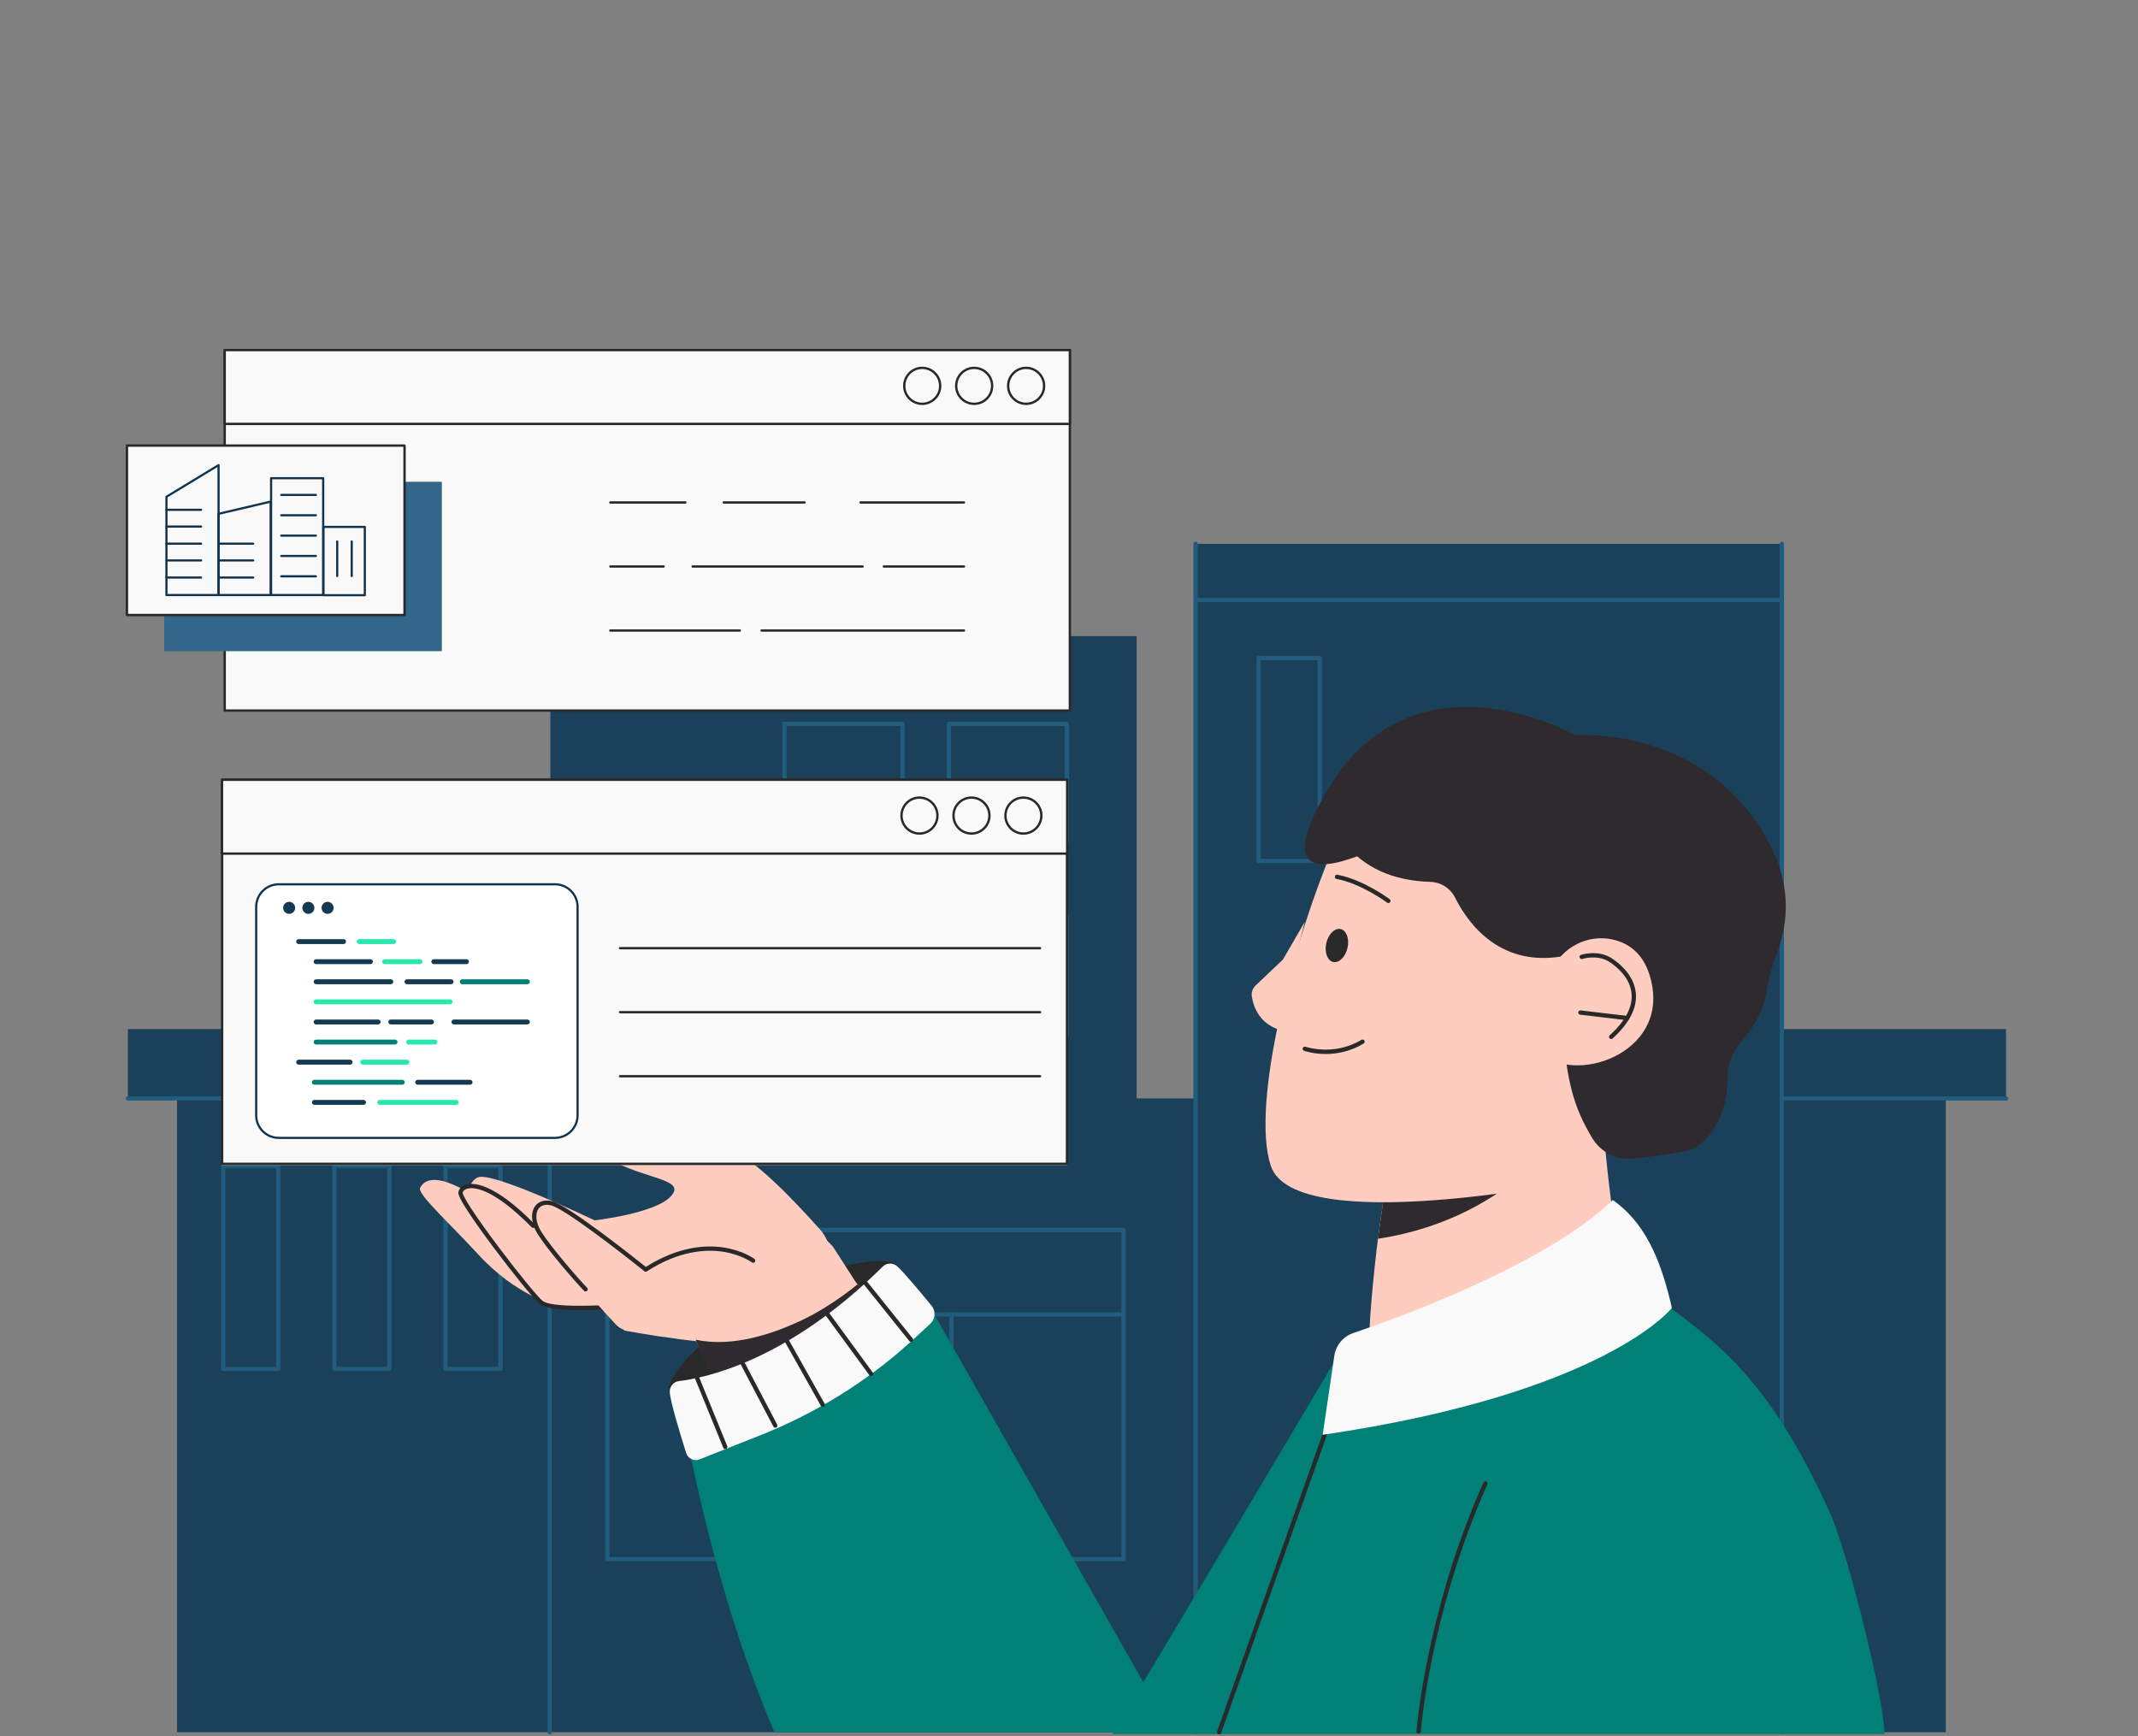 <svg width="527" height="428" viewBox="0 0 527 428" fill="none" xmlns="http://www.w3.org/2000/svg">
<rect x="0" y="0" width="527" height="428" fill="#808080" stroke="none"/>
<path d="M494.47 253.665H439.21V134.061H294.702V270.758H280.167V156.813H135.658V253.665H131.153H43.641H31.53V270.758H43.641V426.988H135.658H247.519H273.358H280.167H294.702H335.115H392.029H439.21H479.625V270.758H494.47V253.665Z" fill="#1B405A"/>
<path d="M439.21 148.424H294.7C294.408 148.424 294.171 148.186 294.171 147.894C294.171 147.602 294.408 147.364 294.7 147.364H439.21C439.502 147.364 439.74 147.602 439.74 147.894C439.74 148.186 439.502 148.424 439.21 148.424Z" fill="#225C7D"/>
<path d="M325.299 212.76H310.24C309.948 212.76 309.711 212.523 309.711 212.231V162.226C309.711 161.934 309.948 161.696 310.24 161.696H325.299C325.591 161.696 325.829 161.934 325.829 162.226V212.231C325.829 212.523 325.591 212.76 325.299 212.76ZM310.77 211.701H324.769V162.756H310.77V211.701Z" fill="#225C7D"/>
<path d="M355.711 282.308H340.653C340.361 282.308 340.123 282.071 340.123 281.778V231.774C340.123 231.482 340.361 231.244 340.653 231.244H355.711C356.003 231.244 356.241 231.482 356.241 231.774V281.778C356.241 282.071 356.003 282.308 355.711 282.308ZM341.183 281.249H355.182V232.304H341.183V281.249Z" fill="#225C7D"/>
<path d="M386.122 282.308H371.063C370.771 282.308 370.534 282.071 370.534 281.778V231.774C370.534 231.482 370.771 231.244 371.063 231.244H386.122C386.414 231.244 386.652 231.482 386.652 231.774V281.778C386.652 282.071 386.414 282.308 386.122 282.308ZM371.593 281.249H385.592V232.304H371.593V281.249Z" fill="#225C7D"/>
<path d="M416.534 282.308H401.476C401.184 282.308 400.946 282.071 400.946 281.778V231.774C400.946 231.482 401.184 231.244 401.476 231.244H416.534C416.827 231.244 417.064 231.482 417.064 231.774V281.778C417.064 282.071 416.827 282.308 416.534 282.308ZM402.006 281.249H416.005V232.304H402.006V281.249Z" fill="#225C7D"/>
<path d="M68.586 337.967H55.022C54.729 337.967 54.492 337.73 54.492 337.438V287.433C54.492 287.141 54.729 286.903 55.022 286.903H68.586C68.878 286.903 69.116 287.141 69.116 287.433V337.438C69.116 337.73 68.878 337.967 68.586 337.967ZM55.551 336.908H68.056V287.963H55.551V336.908Z" fill="#225C7D"/>
<path d="M95.98 337.967H82.415C82.123 337.967 81.885 337.73 81.885 337.438V287.433C81.885 287.141 82.123 286.903 82.415 286.903H95.98C96.272 286.903 96.51 287.141 96.51 287.433V337.438C96.51 337.73 96.272 337.967 95.98 337.967ZM82.945 336.908H95.45V287.963H82.945V336.908Z" fill="#225C7D"/>
<path d="M123.374 337.967H109.809C109.517 337.967 109.28 337.73 109.28 337.438V287.433C109.28 287.141 109.517 286.903 109.809 286.903H123.374C123.666 286.903 123.904 287.141 123.904 287.433V337.438C123.904 337.73 123.666 337.967 123.374 337.967ZM110.339 336.908H122.844V287.963H110.339V336.908Z" fill="#225C7D"/>
<path d="M222.473 208.102H193.352C193.06 208.102 192.822 207.864 192.822 207.572V178.451C192.822 178.159 193.06 177.921 193.352 177.921H222.473C222.765 177.921 223.003 178.159 223.003 178.451V207.572C223.003 207.864 222.765 208.102 222.473 208.102ZM193.882 207.042H221.943V178.981H193.882V207.042Z" fill="#225C7D"/>
<path d="M262.989 208.102H233.868C233.576 208.102 233.338 207.864 233.338 207.572V178.451C233.338 178.159 233.576 177.921 233.868 177.921H262.989C263.281 177.921 263.519 178.159 263.519 178.451V207.572C263.519 207.864 263.281 208.102 262.989 208.102ZM234.398 207.042H262.459V178.981H234.398V207.042Z" fill="#225C7D"/>
<path d="M181.957 255.569H152.835C152.543 255.569 152.306 255.332 152.306 255.04V225.918C152.306 225.626 152.543 225.389 152.835 225.389H181.957C182.249 225.389 182.486 225.626 182.486 225.918V255.04C182.486 255.332 182.249 255.569 181.957 255.569ZM153.365 254.51H181.427V226.448H153.365V254.51Z" fill="#225C7D"/>
<path d="M262.99 255.569H233.868C233.576 255.569 233.339 255.332 233.339 255.04V225.918C233.339 225.626 233.576 225.389 233.868 225.389H262.99C263.282 225.389 263.519 225.626 263.519 225.918V255.04C263.519 255.332 263.282 255.569 262.99 255.569ZM234.398 254.51H262.46V226.448H234.398V254.51Z" fill="#225C7D"/>
<path d="M294.702 427.518C294.41 427.518 294.172 427.281 294.172 426.989V134.061C294.172 133.769 294.41 133.531 294.702 133.531C294.994 133.531 295.232 133.769 295.232 134.061V426.989C295.232 427.281 294.994 427.518 294.702 427.518Z" fill="#225C7D"/>
<path d="M439.21 427.518C438.918 427.518 438.68 427.281 438.68 426.989V134.061C438.68 133.769 438.918 133.531 439.21 133.531C439.502 133.531 439.74 133.769 439.74 134.061V426.989C439.74 427.281 439.502 427.518 439.21 427.518Z" fill="#225C7D"/>
<path d="M135.505 427.518C135.213 427.518 134.975 427.281 134.975 426.988V255.04C134.975 254.747 135.213 254.51 135.505 254.51C135.797 254.51 136.034 254.747 136.034 255.04V426.988C136.034 427.281 135.797 427.518 135.505 427.518Z" fill="#225C7D"/>
<path d="M276.941 384.848H149.717C149.425 384.848 149.187 384.61 149.187 384.318V303.179C149.187 302.887 149.425 302.649 149.717 302.649H276.941C277.234 302.649 277.471 302.887 277.471 303.179V384.318C277.471 384.61 277.234 384.848 276.941 384.848ZM150.247 383.788H276.412V303.709H150.247V383.788Z" fill="#225C7D"/>
<path d="M276.941 324.551H149.717C149.425 324.551 149.187 324.313 149.187 324.021C149.187 323.729 149.425 323.491 149.717 323.491H276.941C277.234 323.491 277.471 323.729 277.471 324.021C277.471 324.313 277.234 324.551 276.941 324.551Z" fill="#225C7D"/>
<path d="M192.126 384.849C191.834 384.849 191.596 384.611 191.596 384.319V324.021C191.596 323.729 191.834 323.491 192.126 323.491C192.418 323.491 192.656 323.729 192.656 324.021V384.319C192.656 384.611 192.418 384.849 192.126 384.849Z" fill="#225C7D"/>
<path d="M234.533 384.849C234.241 384.849 234.003 384.611 234.003 384.319V324.021C234.003 323.729 234.241 323.491 234.533 323.491C234.825 323.491 235.063 323.729 235.063 324.021V384.319C235.063 384.611 234.825 384.849 234.533 384.849Z" fill="#225C7D"/>
<path d="M135.658 271.288H31.53C31.238 271.288 31 271.05 31 270.758C31 270.466 31.238 270.229 31.53 270.229H135.658C135.95 270.229 136.187 270.466 136.187 270.758C136.187 271.05 135.95 271.288 135.658 271.288Z" fill="#225C7D"/>
<path d="M494.47 271.288H439.21C438.918 271.288 438.68 271.05 438.68 270.758C438.68 270.466 438.918 270.229 439.21 270.229H494.47C494.762 270.229 495 270.466 495 270.758C495 271.05 494.762 271.288 494.47 271.288Z" fill="#225C7D"/>
<path d="M188.971 319.774C174.227 327.986 163.321 339.933 165.093 343.117C166.866 346.3 180.647 339.514 195.392 331.302C210.136 323.09 222.913 315.319 221.139 312.135C219.365 308.952 203.715 311.562 188.971 319.774Z" fill="#292929"/>
<path fill-rule="evenodd" clip-rule="evenodd" d="M211.044 316.202C218.369 324.462 218.06 325.269 217.774 325.935C217.774 325.935 216.536 332.543 216.536 332.544C214.305 337.744 200.288 334.753 174.046 335.54C173.148 333.734 172.338 332.079 171.645 330.632C171.58 330.496 171.516 330.363 171.453 330.233L171.238 329.779C169.832 326.807 169.197 323.683 169.252 320.624C169.287 318.368 169.697 316.149 170.443 314.051C170.884 312.816 171.439 311.623 172.107 310.491C172.238 310.267 172.373 310.044 172.515 309.825C172.653 309.605 172.798 309.39 172.945 309.177C175.205 305.921 178.431 303.278 182.43 301.731C189.841 298.865 198.172 300.533 203.903 305.869C204.404 306.332 204.883 306.826 205.341 307.348L211.041 316.205L211.044 316.202Z" fill="#FFCDBF"/>
<path d="M136.937 321.732C136.937 321.732 127.303 319.519 117.783 309.112C110.982 301.677 102.776 294.285 103.55 292.803C106.259 287.614 116.249 293.891 122.114 298.586C127.98 303.28 136.935 321.732 136.935 321.732H136.937Z" fill="#FFCDBF"/>
<path d="M146.558 300.817C146.558 300.817 121.3 288.641 117.78 290.229C114.259 291.817 115.03 298.462 120.454 302.603C125.877 306.744 153.781 317.44 153.781 317.44C153.781 317.44 155.86 306.401 155.269 305.663C154.679 304.924 146.561 300.817 146.561 300.817H146.558Z" fill="#FFCDBF"/>
<path d="M203.798 314.88C205.651 310.923 204.962 306.242 202.053 302.983C195.834 296.02 184.999 284.6 180.394 284.086C173.749 283.341 146.806 271.575 144.295 272.975C141.784 274.375 141.408 280.725 150.265 285.755C159.122 290.786 169.238 290.574 165.395 294.853C161.552 299.132 146.56 300.817 146.56 300.817L153.869 327.972C153.869 327.972 178.207 332.628 191.059 331.24C195.433 330.768 200.654 321.6 203.801 314.88H203.798Z" fill="#FFCDBF"/>
<path d="M152.587 322.01C152.587 322.01 136.125 323.367 133.358 321.039C130.591 318.711 113.111 296.061 113.519 293.919C113.928 291.777 121.569 292.634 126.537 298.258C133.292 305.902 143.742 310.932 143.742 310.932L152.587 322.01Z" fill="#FFCDBF"/>
<path d="M143.067 322.944C138.791 322.944 134.422 322.627 133.016 321.444C131.478 320.149 126.116 313.453 121.824 307.726C119.287 304.343 117.14 301.335 115.616 299.024C112.815 294.782 112.935 294.156 112.999 293.82C113.157 292.983 113.846 292.303 114.839 292.002C116.545 291.486 121.613 291.404 131.813 301.782C132.017 301.991 132.015 302.325 131.807 302.531C131.598 302.737 131.263 302.734 131.057 302.525C120.988 292.28 116.333 292.657 115.146 293.016C114.543 293.199 114.131 293.568 114.041 294.007C114.035 294.793 116.739 299.192 122.804 307.269C127.527 313.557 132.414 319.553 133.699 320.634C135.832 322.429 148.025 321.854 152.543 321.482C152.835 321.459 153.091 321.674 153.115 321.966C153.14 322.258 152.923 322.514 152.631 322.538C151.765 322.609 147.466 322.945 143.067 322.945V322.944Z" fill="#292929"/>
<path d="M185.649 310.749C185.649 310.749 173.617 305.531 157.841 315.708C157.841 315.708 140.025 297.563 135.927 296.599C131.83 295.634 130.534 299.696 132.93 303.833C134.837 307.127 146.171 320.544 151.827 326.508C153.453 328.223 156.054 328.575 158.079 327.356L185.65 310.749H185.649Z" fill="#FFCDBF"/>
<path d="M144.343 318.345C144.206 318.345 144.068 318.292 143.963 318.184C141.646 315.8 134.905 308.014 132.48 304.113C130.939 301.635 130.709 298.971 131.891 297.324C132.757 296.117 134.273 295.666 136.05 296.084C139.981 297.009 156.661 310.271 159.193 312.297C167.338 307.149 174.123 306.845 178.401 307.51C183.127 308.244 185.851 310.24 185.966 310.325C186.201 310.499 186.249 310.832 186.075 311.067C185.901 311.301 185.568 311.35 185.334 311.176C185.293 311.147 182.653 309.229 178.178 308.548C174.038 307.917 167.426 308.245 159.446 313.393C159.254 313.518 159.004 313.504 158.827 313.362C152.242 308.067 138.956 297.857 135.807 297.116C134.45 296.797 133.364 297.091 132.753 297.943C131.835 299.22 132.088 301.476 133.381 303.554C135.729 307.331 142.497 315.154 144.725 317.446C144.929 317.656 144.925 317.991 144.714 318.195C144.611 318.295 144.478 318.345 144.345 318.345H144.343Z" fill="#292929"/>
<path d="M211.377 316.575C211.377 316.575 220.313 325.58 216.306 322.408C216.306 322.408 213.619 325.035 213.619 325.038C211.388 330.238 202.658 340.878 176.418 341.664C175.52 339.858 172.341 332.079 171.65 330.632C171.584 330.495 171.521 330.362 171.457 330.232C180.49 332.18 190.501 328.88 198.117 325.196C205.362 321.692 211.377 316.577 211.377 316.577V316.575Z" fill="#2E2A2E"/>
<path d="M288.768 426.989H190.877C174.183 387.885 167.591 344.697 167.591 344.697L194.01 341.663L228.077 320.106L279.888 411.274L288.768 426.989Z" fill="#008077"/>
<path d="M217.564 312.238C218.543 311.266 220.11 311.215 221.139 312.134C222.827 313.641 227.114 318.794 229.624 321.862C230.708 323.187 230.577 325.123 229.329 326.291C227.901 327.627 225.967 329.422 224.088 331.111C213.451 340.678 201.187 348.262 187.911 353.596L172.421 359.739C171.082 360.27 169.571 359.554 169.137 358.18C167.779 353.881 165.186 345.413 165.092 343.115C165.037 341.76 166.038 340.59 167.385 340.431C173.976 339.65 194.195 335.398 217.564 312.238Z" fill="#F9F9F9"/>
<path d="M224.551 330.775C224.397 330.775 224.242 330.707 224.138 330.577L212.917 316.593C212.734 316.364 212.77 316.031 212.998 315.848C213.227 315.665 213.56 315.701 213.743 315.93L224.965 329.914C225.148 330.142 225.111 330.475 224.883 330.658C224.784 330.737 224.668 330.775 224.551 330.775Z" fill="#292929"/>
<path d="M214.71 339.186C214.547 339.186 214.387 339.111 214.282 338.97L203.559 324.311C203.386 324.075 203.438 323.743 203.674 323.571C203.91 323.398 204.242 323.45 204.414 323.686L215.137 338.345C215.31 338.581 215.258 338.912 215.022 339.085C214.928 339.155 214.818 339.188 214.71 339.188V339.186Z" fill="#292929"/>
<path d="M202.807 346.807C202.622 346.807 202.442 346.71 202.345 346.536L193.55 330.895C193.406 330.64 193.497 330.317 193.753 330.173C194.007 330.029 194.331 330.12 194.475 330.376L203.27 346.017C203.414 346.271 203.323 346.595 203.067 346.739C202.985 346.786 202.896 346.807 202.808 346.807H202.807Z" fill="#292929"/>
<path d="M191.101 351.938C190.91 351.938 190.726 351.835 190.632 351.655L182.591 336.335C182.454 336.076 182.554 335.755 182.813 335.619C183.072 335.482 183.393 335.582 183.529 335.841L191.57 351.162C191.706 351.42 191.607 351.741 191.348 351.878C191.269 351.918 191.184 351.938 191.102 351.938H191.101Z" fill="#292929"/>
<path d="M178.775 357.208C178.566 357.208 178.367 357.083 178.284 356.878L171.339 339.866C171.229 339.595 171.359 339.287 171.63 339.176C171.901 339.066 172.21 339.196 172.32 339.467L179.265 356.478C179.376 356.749 179.245 357.058 178.974 357.168C178.909 357.195 178.841 357.208 178.775 357.208Z" fill="#292929"/>
<path d="M354.685 262.61C354.685 262.61 391.941 283.441 411.829 280.213C431.718 276.986 390.574 223.85 390.574 223.85L354.685 262.61Z" fill="#2E2A2E"/>
<path d="M464.519 427.444H274.135C274.135 427.444 274.229 427.29 274.409 426.988C275.35 425.422 278.67 419.9 283.579 411.71C292.785 396.349 307.582 371.604 322.771 345.968C331.714 330.873 332.578 329.579 332.612 329.58C332.612 329.588 332.595 329.622 332.59 329.632C332.722 329.583 334.486 328.928 337.557 327.96C345.763 325.379 363.301 320.584 383.872 319.265C387.132 319.057 390.465 318.936 393.851 318.923C394.463 318.92 395.076 318.922 395.69 318.928C395.745 318.928 395.801 318.928 395.857 318.929C399.783 318.966 407.356 318.922 407.356 318.922C407.356 318.922 408.186 319.582 409.557 320.676C420.052 329.118 435.003 336.911 451.186 373.183C455.576 383.021 464.518 419.377 464.519 427.444Z" fill="#008077"/>
<path d="M300.499 427.518C300.44 427.518 300.381 427.508 300.322 427.488C300.047 427.39 299.903 427.087 300 426.812L334.54 329.456C334.638 329.181 334.941 329.037 335.217 329.134C335.492 329.232 335.636 329.535 335.539 329.81L300.999 427.166C300.922 427.382 300.717 427.518 300.499 427.518Z" fill="#292929"/>
<path d="M401.091 313.387L362.132 329.634C362.132 329.634 338.105 334.876 337.663 333.058C336.92 330.003 338.809 311.764 339.664 305.352C340.887 296.151 342.469 285.817 343.256 280.773C343.56 278.825 343.745 277.666 343.745 277.666C343.745 277.666 394.296 258.119 394.319 263.606C394.343 269.092 397.148 308.181 401.091 313.387Z" fill="#FFCDBF"/>
<path d="M388.094 275.003C388.094 275.003 374.08 300.15 339.666 305.352C340.889 296.151 342.47 285.817 343.258 280.773L388.094 275.003Z" fill="#2E2A2E"/>
<path d="M350.602 181.183C350.602 181.183 340.796 180.995 329.666 206.497C318.535 231.998 308.253 272.16 313.224 287.335C319.089 305.241 389.198 290.968 389.198 290.968L406.466 235.364C415.069 207.663 394.166 179.571 365.161 179.957C360.632 180.018 355.782 180.401 350.602 181.185V181.183Z" fill="#FFCDBF"/>
<path d="M332.146 233.667C332.66 231.429 331.909 229.346 330.468 229.015C329.026 228.683 327.441 230.229 326.926 232.467C326.412 234.705 327.163 236.788 328.604 237.12C330.045 237.451 331.631 235.905 332.146 233.667Z" fill="#292929"/>
<path d="M321.617 227.243L316.228 236.537L309.504 242.912C308.764 243.613 308.41 244.631 308.566 245.639C308.925 247.945 310.224 251.956 314.869 253.665L321.616 227.245L321.617 227.243Z" fill="#FFCDBF"/>
<path d="M342.225 222.597C342.115 222.597 342.004 222.562 341.909 222.493C341.845 222.446 335.554 217.802 329.457 216.665C329.169 216.612 328.98 216.335 329.033 216.047C329.086 215.76 329.363 215.569 329.651 215.624C335.993 216.807 342.277 221.447 342.542 221.644C342.776 221.818 342.825 222.151 342.651 222.385C342.546 222.525 342.387 222.599 342.225 222.599V222.597Z" fill="#292929"/>
<path d="M326.775 259.811C323.726 259.811 321.601 259.078 321.439 259.021C321.163 258.922 321.019 258.619 321.118 258.344C321.216 258.068 321.519 257.925 321.794 258.021C321.864 258.046 328.795 260.419 335.575 256.322C335.825 256.17 336.152 256.25 336.303 256.502C336.455 256.751 336.375 257.078 336.125 257.23C332.767 259.258 329.424 259.812 326.776 259.812L326.775 259.811Z" fill="#292929"/>
<path d="M333.574 328.594C345.534 324.554 380.963 311.682 397.557 295.802L398.454 296.486C406.489 302.607 409.854 312.562 412.11 322.409C412.11 322.409 395.69 343.446 326.025 353.682L328.905 334.187C329.287 331.594 331.09 329.434 333.574 328.594Z" fill="#F9F9F9"/>
<path d="M435.639 207.042C419.852 178.518 388.385 181.285 388.385 181.285C388.385 181.285 347.746 158.055 326.425 196.115C316.309 214.173 323.835 215.094 334.539 211.076C338.43 214.45 344.161 217.13 352.59 217.387C355.172 217.466 357.505 218.942 358.658 221.253C361.822 227.597 369.949 239.014 386.429 235.478C386.429 235.478 382.553 259.202 389.564 275.001C390.356 276.786 391.384 278.686 392.387 280.405C394.502 284.027 398.55 286.065 402.718 285.59C408.307 284.952 415.656 283.981 417.259 283.122C423.891 279.573 425.88 271.433 425.821 265.695C425.788 262.422 426.996 259.26 429.151 256.797C431.699 253.886 434.643 249.554 435.435 244.447C435.954 241.098 436.851 237.822 438.065 234.659C441.001 227.013 441.49 217.611 435.639 207.041V207.042Z" fill="#2E2A2E"/>
<path d="M383.084 237.999C386.21 232.66 392.578 230.034 398.494 231.848C401.833 232.871 404.997 235.249 406.572 240.235C412.471 258.908 389.441 267.251 380.421 260.026C374.466 255.256 379.189 244.654 383.085 237.999H383.084Z" fill="#FFCDBF"/>
<path d="M397.14 256.114C396.997 256.114 396.853 256.055 396.748 255.94C396.552 255.724 396.568 255.389 396.785 255.193C400.608 251.719 402.423 248.307 402.178 245.051C401.881 241.107 398.657 238.402 396.762 237.141C393.819 235.184 390.071 236.366 390.033 236.378C389.755 236.468 389.457 236.316 389.366 236.039C389.275 235.761 389.426 235.463 389.705 235.372C389.877 235.316 393.972 234.013 397.349 236.259C399.405 237.627 402.905 240.578 403.235 244.97C403.506 248.569 401.576 252.273 397.498 255.977C397.396 256.069 397.269 256.114 397.142 256.114H397.14Z" fill="#292929"/>
<path d="M401.093 251.485C401.071 251.485 401.05 251.485 401.031 251.482L389.502 250.12C389.211 250.085 389.004 249.821 389.037 249.531C389.072 249.24 389.336 249.033 389.626 249.066L401.155 250.428C401.445 250.463 401.653 250.727 401.619 251.017C401.588 251.287 401.359 251.485 401.094 251.485H401.093Z" fill="#292929"/>
<path d="M349.674 427.35C349.661 427.35 349.647 427.35 349.632 427.349C349.34 427.326 349.122 427.072 349.145 426.78C349.151 426.705 349.746 419.259 352.071 408.032C354.216 397.674 358.315 381.875 365.662 365.434C365.782 365.168 366.095 365.047 366.362 365.166C366.628 365.286 366.749 365.599 366.63 365.866C359.324 382.212 355.246 397.925 353.112 408.226C350.799 419.393 350.206 426.787 350.2 426.861C350.178 427.138 349.945 427.35 349.671 427.35H349.674Z" fill="#292929"/>
<path d="M263.712 86.289H55.386V175.153H263.712V86.289Z" fill="#F9F9F9"/>
<path d="M263.711 175.442H55.386C55.227 175.442 55.097 175.312 55.097 175.153V86.289C55.097 86.13 55.227 86 55.386 86H263.711C263.87 86 264 86.13 264 86.289V175.153C264 175.312 263.87 175.442 263.711 175.442ZM55.674 174.864H263.423V86.577H55.674V174.864Z" fill="#292929"/>
<path d="M263.712 86.289H55.386V104.498H263.712V86.289Z" fill="#F9F9F9"/>
<path d="M263.711 104.787H55.386C55.227 104.787 55.097 104.657 55.097 104.498V86.289C55.097 86.13 55.227 86 55.386 86H263.711C263.87 86 264 86.13 264 86.289V104.498C264 104.657 263.87 104.787 263.711 104.787ZM55.674 104.209H263.423V86.577H55.674V104.209Z" fill="#292929"/>
<path d="M108.91 118.759H40.489V160.52H108.91V118.759Z" fill="#32668A"/>
<path d="M237.612 124.145H212.109C211.95 124.145 211.82 124.015 211.82 123.856C211.82 123.697 211.95 123.567 212.109 123.567H237.612C237.77 123.567 237.9 123.697 237.9 123.856C237.9 124.015 237.77 124.145 237.612 124.145Z" fill="#292929"/>
<path d="M198.316 124.145H178.39C178.231 124.145 178.101 124.015 178.101 123.856C178.101 123.697 178.231 123.567 178.39 123.567H198.316C198.475 123.567 198.605 123.697 198.605 123.856C198.605 124.015 198.475 124.145 198.316 124.145Z" fill="#292929"/>
<path d="M168.944 124.145H150.449C150.29 124.145 150.16 124.015 150.16 123.856C150.16 123.697 150.29 123.567 150.449 123.567H168.944C169.103 123.567 169.233 123.697 169.233 123.856C169.233 124.015 169.103 124.145 168.944 124.145Z" fill="#292929"/>
<path d="M237.617 139.932H217.861C217.702 139.932 217.572 139.802 217.572 139.643C217.572 139.484 217.702 139.354 217.861 139.354H237.617C237.776 139.354 237.906 139.484 237.906 139.643C237.906 139.802 237.776 139.932 237.617 139.932Z" fill="#292929"/>
<path d="M212.623 139.932H170.73C170.571 139.932 170.441 139.802 170.441 139.643C170.441 139.484 170.571 139.354 170.73 139.354H212.623C212.782 139.354 212.912 139.484 212.912 139.643C212.912 139.802 212.782 139.932 212.623 139.932Z" fill="#292929"/>
<path d="M163.579 139.932H150.449C150.29 139.932 150.16 139.802 150.16 139.643C150.16 139.484 150.29 139.354 150.449 139.354H163.579C163.737 139.354 163.867 139.484 163.867 139.643C163.867 139.802 163.737 139.932 163.579 139.932Z" fill="#292929"/>
<path d="M237.615 155.711H187.718C187.559 155.711 187.43 155.581 187.43 155.422C187.43 155.264 187.559 155.134 187.718 155.134H237.615C237.774 155.134 237.904 155.264 237.904 155.422C237.904 155.581 237.774 155.711 237.615 155.711Z" fill="#292929"/>
<path d="M182.352 155.711H150.445C150.286 155.711 150.156 155.581 150.156 155.422C150.156 155.264 150.286 155.134 150.445 155.134H182.352C182.511 155.134 182.641 155.264 182.641 155.422C182.641 155.581 182.511 155.711 182.352 155.711Z" fill="#292929"/>
<path d="M99.71 109.836H31.289V151.597H99.71V109.836Z" fill="#F9F9F9"/>
<path d="M99.71 151.889H31.289C31.13 151.889 31 151.759 31 151.6V109.839C31 109.681 31.13 109.551 31.289 109.551H99.71C99.868 109.551 99.998 109.681 99.998 109.839V151.6C99.998 151.759 99.868 151.889 99.71 151.889ZM31.577 151.312H99.421V110.128H31.577V151.312Z" fill="#292929"/>
<mask id="mask0_3947_9" style="mask-type:luminance" maskUnits="userSpaceOnUse" x="31" y="109" width="69" height="43">
<mask id="mask1_3947_9" style="mask-type:luminance" maskUnits="userSpaceOnUse" x="31" y="109" width="69" height="43">
<path d="M99.71 109.836H31.289V151.597H99.71V109.836Z" fill="white"/>
</mask>
<g mask="url(#mask1_3947_9)">
<path d="M99.714 151.889H31.293C31.134 151.889 31.004 151.759 31.004 151.6V109.839C31.004 109.681 31.134 109.551 31.293 109.551H99.714C99.873 109.551 100.003 109.681 100.003 109.839V151.6C100.003 151.759 99.873 151.889 99.714 151.889ZM31.582 151.312H99.425V110.128H31.582V151.312Z" fill="white"/>
</g>
</mask>
<g mask="url(#mask0_3947_9)">
<path d="M99.719 109.841H31.298V151.602H99.719V109.841Z" fill="#F9F9F9"/>
<path d="M99.719 151.894H31.298C31.139 151.894 31.009 151.764 31.009 151.605V109.844C31.009 109.686 31.139 109.556 31.298 109.556H99.719C99.877 109.556 100.007 109.686 100.007 109.844V151.605C100.007 151.764 99.877 151.894 99.719 151.894ZM31.586 151.317H99.43V110.133H31.586V151.317Z" fill="#292929"/>
</g>
<path d="M227.318 99.544C229.765 99.544 231.749 97.561 231.749 95.114C231.749 92.667 229.765 90.684 227.318 90.684C224.871 90.684 222.888 92.667 222.888 95.114C222.888 97.561 224.871 99.544 227.318 99.544Z" fill="#F9F9F9"/>
<path d="M227.318 99.832C224.714 99.832 222.599 97.714 222.599 95.114C222.599 92.513 224.717 90.394 227.318 90.394C229.918 90.394 232.037 92.513 232.037 95.114C232.037 97.714 229.918 99.832 227.318 99.832ZM227.318 90.969C225.035 90.969 223.176 92.828 223.176 95.111C223.176 97.394 225.035 99.252 227.318 99.252C229.601 99.252 231.46 97.394 231.46 95.111C231.46 92.828 229.601 90.969 227.318 90.969Z" fill="#292929"/>
<path d="M240.125 99.544C242.572 99.544 244.556 97.561 244.556 95.114C244.556 92.667 242.572 90.684 240.125 90.684C237.679 90.684 235.695 92.667 235.695 95.114C235.695 97.561 237.679 99.544 240.125 99.544Z" fill="#F9F9F9"/>
<path d="M240.125 99.832C237.521 99.832 235.406 97.714 235.406 95.114C235.406 92.513 237.524 90.394 240.125 90.394C242.725 90.394 244.844 92.513 244.844 95.114C244.844 97.714 242.725 99.832 240.125 99.832ZM240.125 90.969C237.842 90.969 235.983 92.828 235.983 95.111C235.983 97.394 237.842 99.252 240.125 99.252C242.408 99.252 244.267 97.394 244.267 95.111C244.267 92.828 242.408 90.969 240.125 90.969Z" fill="#292929"/>
<path d="M252.932 99.544C255.379 99.544 257.363 97.561 257.363 95.114C257.363 92.667 255.379 90.684 252.932 90.684C250.486 90.684 248.502 92.667 248.502 95.114C248.502 97.561 250.486 99.544 252.932 99.544Z" fill="#F9F9F9"/>
<path d="M252.932 99.832C250.328 99.832 248.213 97.714 248.213 95.114C248.213 92.513 250.331 90.394 252.932 90.394C255.532 90.394 257.651 92.513 257.651 95.114C257.651 97.714 255.532 99.832 252.932 99.832ZM252.932 90.969C250.649 90.969 248.79 92.828 248.79 95.111C248.79 97.394 250.649 99.252 252.932 99.252C255.215 99.252 257.074 97.394 257.074 95.111C257.074 92.828 255.215 90.969 252.932 90.969Z" fill="#292929"/>
<path d="M53.875 114.655L41.029 122.454V146.678H53.875V114.655Z" stroke="#12334E" stroke-width="0.537" stroke-miterlimit="10" stroke-linecap="round" stroke-linejoin="round"/>
<path d="M41.029 125.665H49.563" stroke="#12334E" stroke-width="0.537" stroke-miterlimit="10" stroke-linecap="round" stroke-linejoin="round"/>
<path d="M41.029 129.798H49.563" stroke="#12334E" stroke-width="0.537" stroke-miterlimit="10" stroke-linecap="round" stroke-linejoin="round"/>
<path d="M41.029 134.015H49.563" stroke="#12334E" stroke-width="0.537" stroke-miterlimit="10" stroke-linecap="round" stroke-linejoin="round"/>
<path d="M41.029 138.143H49.563" stroke="#12334E" stroke-width="0.537" stroke-miterlimit="10" stroke-linecap="round" stroke-linejoin="round"/>
<path d="M41.029 142.364H49.563" stroke="#12334E" stroke-width="0.537" stroke-miterlimit="10" stroke-linecap="round" stroke-linejoin="round"/>
<path d="M53.877 126.655L66.722 123.646V146.676H53.877V126.655Z" stroke="#12334E" stroke-width="0.537" stroke-miterlimit="10" stroke-linecap="round" stroke-linejoin="round"/>
<path d="M66.82 117.879L79.665 117.879V146.676H66.82V117.879Z" stroke="#12334E" stroke-width="0.537" stroke-miterlimit="10" stroke-linecap="round" stroke-linejoin="round"/>
<path d="M79.715 129.879L89.924 129.879V146.714H79.715V129.879Z" stroke="#12334E" stroke-width="0.537" stroke-miterlimit="10" stroke-linecap="round" stroke-linejoin="round"/>
<path d="M62.41 134.015H53.877" stroke="#12334E" stroke-width="0.537" stroke-miterlimit="10" stroke-linecap="round" stroke-linejoin="round"/>
<path d="M77.86 121.998H69.327" stroke="#12334E" stroke-width="0.537" stroke-miterlimit="10" stroke-linecap="round" stroke-linejoin="round"/>
<path d="M77.86 127.013H69.327" stroke="#12334E" stroke-width="0.537" stroke-miterlimit="10" stroke-linecap="round" stroke-linejoin="round"/>
<path d="M83.118 133.461V141.994" stroke="#12334E" stroke-width="0.537" stroke-miterlimit="10" stroke-linecap="round" stroke-linejoin="round"/>
<path d="M86.7 133.461V141.994" stroke="#12334E" stroke-width="0.537" stroke-miterlimit="10" stroke-linecap="round" stroke-linejoin="round"/>
<path d="M77.86 132.028H69.327" stroke="#12334E" stroke-width="0.537" stroke-miterlimit="10" stroke-linecap="round" stroke-linejoin="round"/>
<path d="M77.86 137.043H69.327" stroke="#12334E" stroke-width="0.537" stroke-miterlimit="10" stroke-linecap="round" stroke-linejoin="round"/>
<path d="M77.86 142.058H69.327" stroke="#12334E" stroke-width="0.537" stroke-miterlimit="10" stroke-linecap="round" stroke-linejoin="round"/>
<path d="M62.41 138.143H53.877" stroke="#12334E" stroke-width="0.537" stroke-miterlimit="10" stroke-linecap="round" stroke-linejoin="round"/>
<path d="M62.41 142.364H53.877" stroke="#12334E" stroke-width="0.537" stroke-miterlimit="10" stroke-linecap="round" stroke-linejoin="round"/>
<path d="M263.113 192.276H54.641V287.199H263.113V192.276Z" fill="#F9F9F9"/>
<path d="M263.003 287.199H54.751C54.592 287.199 54.462 287.06 54.462 286.891V192.225C54.462 192.056 54.592 191.918 54.751 191.918H263.003C263.162 191.918 263.292 192.056 263.292 192.225V286.891C263.292 287.06 263.162 287.199 263.003 287.199ZM55.039 286.584H262.715V192.533H55.039V286.584Z" fill="#292929"/>
<path d="M263.045 192.211H54.719V210.42H263.045V192.211Z" fill="#F9F9F9"/>
<path d="M263.049 210.708H54.723C54.565 210.708 54.435 210.578 54.435 210.42V192.21C54.435 192.052 54.565 191.922 54.723 191.922H263.049C263.207 191.922 263.337 192.052 263.337 192.21V210.42C263.337 210.578 263.207 210.708 263.049 210.708ZM55.012 210.131H262.76V192.499H55.012V210.131Z" fill="#292929"/>
<path d="M256.322 234.011H152.88C152.692 234.011 152.538 233.881 152.538 233.722C152.538 233.563 152.692 233.434 152.88 233.434H256.322C256.511 233.434 256.665 233.563 256.665 233.722C256.665 233.881 256.511 234.011 256.322 234.011Z" fill="#292929"/>
<path d="M256.322 249.794H152.88C152.692 249.794 152.538 249.664 152.538 249.505C152.538 249.347 152.692 249.217 152.88 249.217H256.322C256.511 249.217 256.665 249.347 256.665 249.505C256.665 249.664 256.511 249.794 256.322 249.794Z" fill="#292929"/>
<path d="M256.322 265.577H152.88C152.692 265.577 152.538 265.447 152.538 265.289C152.538 265.13 152.692 265 152.88 265H256.322C256.511 265 256.665 265.13 256.665 265.289C256.665 265.447 256.511 265.577 256.322 265.577Z" fill="#292929"/>
<path d="M226.642 205.467C229.089 205.467 231.073 203.484 231.073 201.037C231.073 198.59 229.089 196.606 226.642 196.606C224.195 196.606 222.212 198.59 222.212 201.037C222.212 203.484 224.195 205.467 226.642 205.467Z" fill="#F9F9F9"/>
<path d="M226.642 205.759C224.038 205.759 221.923 203.641 221.923 201.04C221.923 198.44 224.041 196.321 226.642 196.321C229.242 196.321 231.361 198.44 231.361 201.04C231.361 203.641 229.242 205.759 226.642 205.759ZM226.642 196.896C224.359 196.896 222.5 198.754 222.5 201.037C222.5 203.32 224.359 205.179 226.642 205.179C228.925 205.179 230.784 203.32 230.784 201.037C230.784 198.754 228.925 196.896 226.642 196.896Z" fill="#292929"/>
<path d="M239.458 205.467C241.905 205.467 243.889 203.484 243.889 201.037C243.889 198.59 241.905 196.606 239.458 196.606C237.011 196.606 235.028 198.59 235.028 201.037C235.028 203.484 237.011 205.467 239.458 205.467Z" fill="#F9F9F9"/>
<path d="M239.458 205.759C236.854 205.759 234.739 203.641 234.739 201.04C234.739 198.44 236.857 196.321 239.458 196.321C242.058 196.321 244.177 198.44 244.177 201.04C244.177 203.641 242.058 205.759 239.458 205.759ZM239.458 196.896C237.175 196.896 235.316 198.754 235.316 201.037C235.316 203.32 237.175 205.179 239.458 205.179C241.741 205.179 243.599 203.32 243.599 201.037C243.599 198.754 241.741 196.896 239.458 196.896Z" fill="#292929"/>
<path d="M252.261 205.467C254.708 205.467 256.691 203.484 256.691 201.037C256.691 198.59 254.708 196.606 252.261 196.606C249.814 196.606 247.83 198.59 247.83 201.037C247.83 203.484 249.814 205.467 252.261 205.467Z" fill="#F9F9F9"/>
<path d="M252.26 205.759C249.657 205.759 247.541 203.641 247.541 201.04C247.541 198.44 249.66 196.321 252.26 196.321C254.861 196.321 256.979 198.44 256.979 201.04C256.979 203.641 254.861 205.759 252.26 205.759ZM252.26 196.896C249.977 196.896 248.119 198.754 248.119 201.037C248.119 203.32 249.977 205.179 252.26 205.179C254.543 205.179 256.402 203.32 256.402 201.037C256.402 198.754 254.543 196.896 252.26 196.896Z" fill="#292929"/>
<path d="M142.37 223.554V274.933C142.37 278.003 139.866 280.485 136.794 280.485H68.725C65.645 280.485 63.148 278.003 63.148 274.933V223.554C63.148 220.452 65.645 217.978 68.725 217.978H136.794C139.866 217.978 142.37 220.452 142.37 223.554Z" fill="white" stroke="#12334E" stroke-width="0.537"/>
<path d="M71.269 225.269C72.089 225.269 72.754 224.604 72.754 223.783C72.754 222.963 72.089 222.298 71.269 222.298C70.448 222.298 69.783 222.963 69.783 223.783C69.783 224.604 70.448 225.269 71.269 225.269Z" fill="#133A52"/>
<path d="M76.008 225.269C76.828 225.269 77.493 224.604 77.493 223.783C77.493 222.963 76.828 222.298 76.008 222.298C75.187 222.298 74.522 222.963 74.522 223.783C74.522 224.604 75.187 225.269 76.008 225.269Z" fill="#133A52"/>
<path d="M80.747 225.269C81.568 225.269 82.233 224.604 82.233 223.783C82.233 222.963 81.568 222.298 80.747 222.298C79.927 222.298 79.262 222.963 79.262 223.783C79.262 224.604 79.927 225.269 80.747 225.269Z" fill="#133A52"/>
<path d="M97.037 232.705H88.532C88.198 232.705 87.926 232.433 87.926 232.1C87.926 231.766 88.198 231.494 88.532 231.494H97.037C97.371 231.494 97.643 231.766 97.643 232.1C97.643 232.433 97.372 232.705 97.037 232.705Z" fill="#29E8AE"/>
<path d="M84.683 232.705H73.613C73.279 232.705 73.007 232.433 73.007 232.1C73.007 231.766 73.278 231.494 73.613 231.494H84.683C85.017 231.494 85.29 231.766 85.29 232.1C85.29 232.433 85.018 232.705 84.683 232.705Z" fill="#133A52"/>
<path d="M114.976 237.656H106.93C106.597 237.656 106.324 237.385 106.324 237.051C106.324 236.717 106.596 236.445 106.93 236.445H114.976C115.31 236.445 115.583 236.717 115.583 237.051C115.583 237.385 115.311 237.656 114.976 237.656Z" fill="#133A52"/>
<path d="M103.521 237.656H94.812C94.478 237.656 94.206 237.385 94.206 237.051C94.206 236.717 94.478 236.445 94.812 236.445H103.521C103.854 236.445 104.127 236.717 104.127 237.051C104.127 237.385 103.855 237.656 103.521 237.656Z" fill="#29E8AE"/>
<path d="M91.31 237.656H77.916C77.582 237.656 77.309 237.385 77.309 237.051C77.309 236.717 77.581 236.445 77.916 236.445H91.31C91.644 236.445 91.916 236.717 91.916 237.051C91.916 237.385 91.644 237.656 91.31 237.656Z" fill="#133A52"/>
<path d="M129.997 242.611H113.934C113.6 242.611 113.327 242.34 113.327 242.006C113.327 241.672 113.599 241.4 113.934 241.4H129.997C130.331 241.4 130.604 241.672 130.604 242.006C130.604 242.34 130.332 242.611 129.997 242.611Z" fill="#008077"/>
<path d="M111.188 242.611H100.302C99.969 242.611 99.696 242.34 99.696 242.006C99.696 241.672 99.968 241.4 100.302 241.4H111.188C111.522 241.4 111.795 241.672 111.795 242.006C111.795 242.34 111.523 242.611 111.188 242.611Z" fill="#133A52"/>
<path d="M96.329 242.611H77.918C77.584 242.611 77.312 242.34 77.312 242.006C77.312 241.672 77.584 241.4 77.918 241.4H96.329C96.662 241.4 96.935 241.672 96.935 242.006C96.935 242.34 96.663 242.611 96.329 242.611Z" fill="#133A52"/>
<path d="M110.951 247.567H77.916C77.582 247.567 77.309 247.296 77.309 246.962C77.309 246.628 77.581 246.356 77.916 246.356H110.951C111.285 246.356 111.558 246.628 111.558 246.962C111.558 247.296 111.286 247.567 110.951 247.567Z" fill="#29E8AE"/>
<path d="M129.996 252.521H111.897C111.564 252.521 111.291 252.249 111.291 251.915C111.291 251.581 111.563 251.31 111.897 251.31H129.996C130.33 251.31 130.603 251.581 130.603 251.915C130.603 252.249 130.331 252.521 129.996 252.521Z" fill="#133A52"/>
<path d="M106.361 252.521H96.328C95.994 252.521 95.721 252.249 95.721 251.915C95.721 251.581 95.993 251.31 96.328 251.31H106.361C106.695 251.31 106.968 251.581 106.968 251.915C106.968 252.249 106.696 252.521 106.361 252.521Z" fill="#133A52"/>
<path d="M93.203 252.521H77.916C77.582 252.521 77.309 252.249 77.309 251.915C77.309 251.581 77.581 251.31 77.916 251.31H93.203C93.537 251.31 93.809 251.581 93.809 251.915C93.809 252.249 93.537 252.521 93.203 252.521Z" fill="#133A52"/>
<path d="M107.212 257.474H100.728C100.394 257.474 100.122 257.202 100.122 256.868C100.122 256.534 100.393 256.263 100.728 256.263H107.212C107.545 256.263 107.818 256.534 107.818 256.868C107.818 257.202 107.546 257.474 107.212 257.474Z" fill="#29E8AE"/>
<path d="M97.37 257.474H77.918C77.584 257.474 77.312 257.202 77.312 256.868C77.312 256.534 77.584 256.263 77.918 256.263H97.37C97.704 256.263 97.976 256.534 97.976 256.868C97.976 257.202 97.704 257.474 97.37 257.474Z" fill="#008077"/>
<path d="M100.301 262.427H89.415C89.082 262.427 88.809 262.155 88.809 261.821C88.809 261.488 89.081 261.216 89.415 261.216H100.301C100.635 261.216 100.907 261.488 100.907 261.821C100.907 262.155 100.636 262.427 100.301 262.427Z" fill="#29E8AE"/>
<path d="M86.294 262.427H73.613C73.279 262.427 73.007 262.155 73.007 261.821C73.007 261.488 73.278 261.216 73.613 261.216H86.294C86.628 261.216 86.9 261.488 86.9 261.821C86.9 262.155 86.629 262.427 86.294 262.427Z" fill="#133A52"/>
<path d="M115.867 267.381H102.951C102.617 267.381 102.344 267.109 102.344 266.775C102.344 266.442 102.616 266.17 102.951 266.17H115.867C116.2 266.17 116.473 266.442 116.473 266.775C116.473 267.109 116.201 267.381 115.867 267.381Z" fill="#133A52"/>
<path d="M99.167 267.381H77.49C77.157 267.381 76.884 267.109 76.884 266.775C76.884 266.442 77.156 266.17 77.49 266.17H99.167C99.501 266.17 99.773 266.442 99.773 266.775C99.773 267.109 99.502 267.381 99.167 267.381Z" fill="#008077"/>
<path d="M112.461 272.336H93.629C93.295 272.336 93.023 272.064 93.023 271.73C93.023 271.397 93.294 271.125 93.629 271.125H112.461C112.794 271.125 113.067 271.397 113.067 271.73C113.067 272.064 112.795 272.336 112.461 272.336Z" fill="#29E8AE"/>
<path d="M89.607 272.336H77.49C77.157 272.336 76.884 272.064 76.884 271.73C76.884 271.397 77.156 271.125 77.49 271.125H89.607C89.94 271.125 90.213 271.397 90.213 271.73C90.213 272.064 89.941 272.336 89.607 272.336Z" fill="#133A52"/>
</svg>
